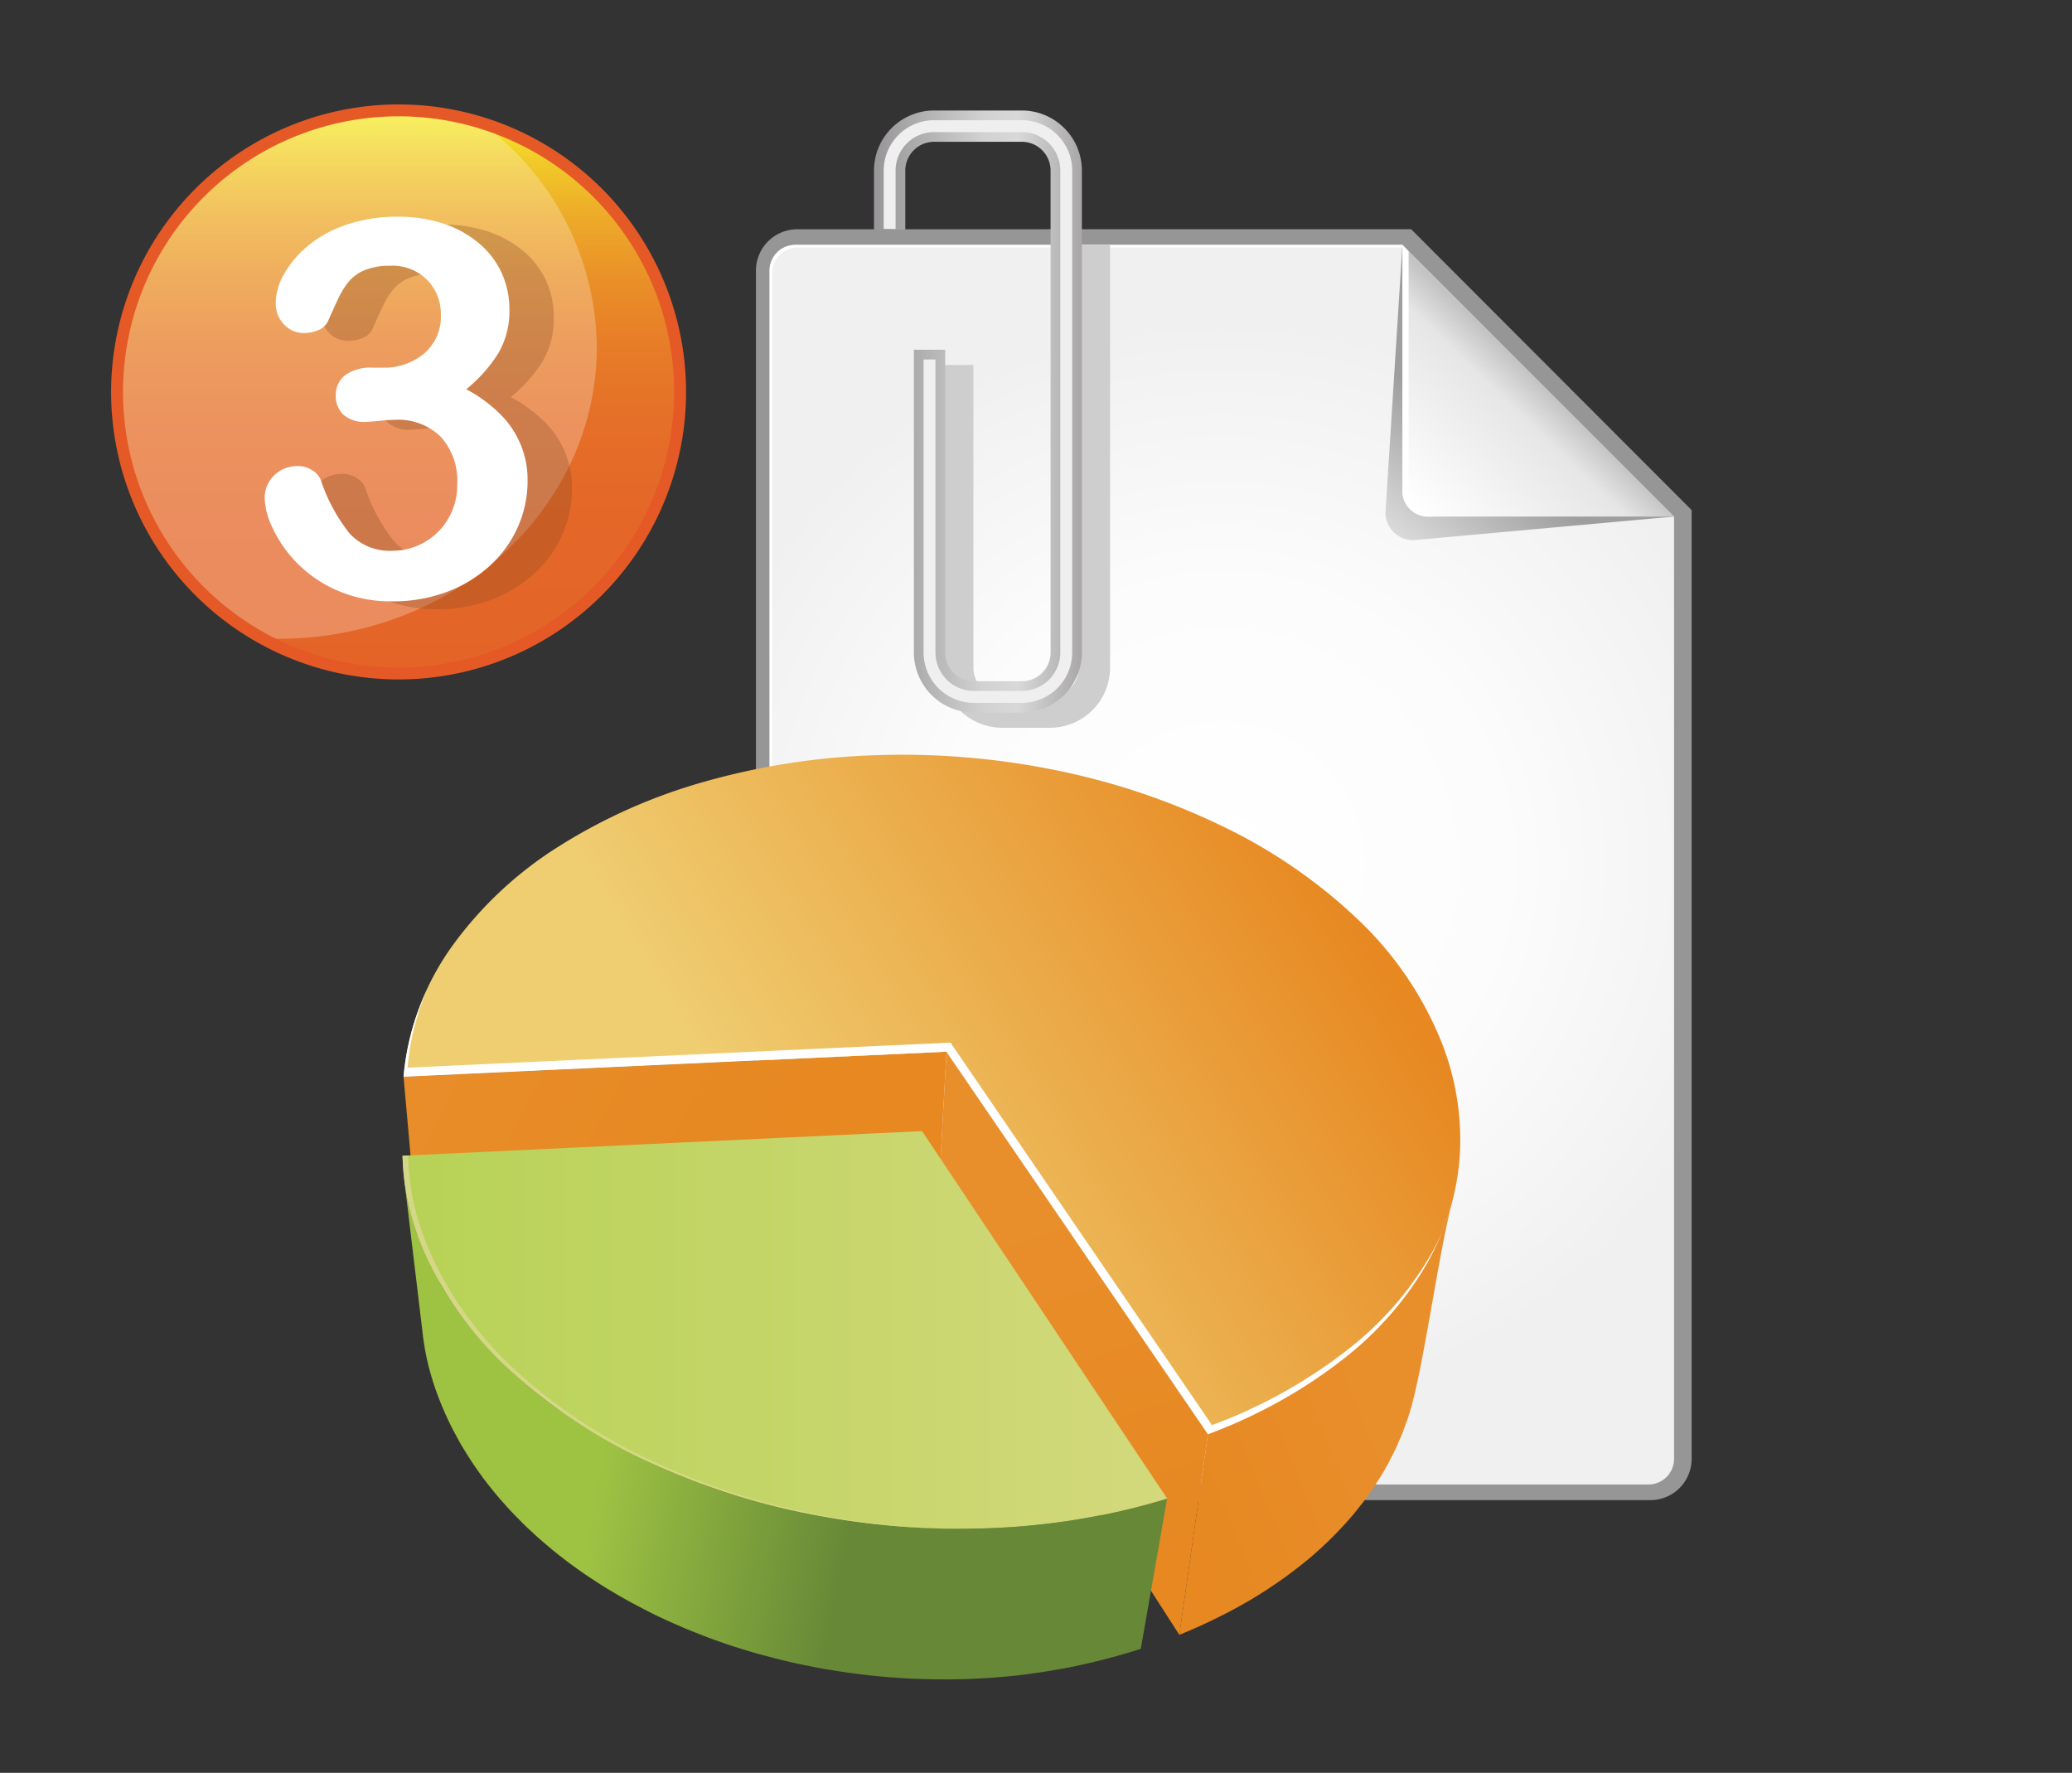 <svg id="圖層_1" data-name="圖層 1" xmlns="http://www.w3.org/2000/svg" xmlns:xlink="http://www.w3.org/1999/xlink" viewBox="0 0 175.333 150"><rect x="0" y="0" width="175.333" height="150" fill="#333333" stroke="none"/><defs><radialGradient id="radial-gradient" cx="103.393" cy="73.165" r="45.904" gradientUnits="userSpaceOnUse"><stop offset="0.006" stop-color="#fff"/><stop offset="0.522" stop-color="#fcfcfc"/><stop offset="0.973" stop-color="#f1f1f1"/><stop offset="1" stop-color="#f0f0f0"/></radialGradient><linearGradient id="linear-gradient" x1="125.698" y1="37.726" x2="117.743" y2="47.536" gradientUnits="userSpaceOnUse"><stop offset="0" stop-color="#9e9e9e"/><stop offset="1" stop-color="#e6e6e6"/></linearGradient><linearGradient id="linear-gradient-2" x1="119.681" y1="43.16" x2="130.107" y2="32.278" gradientUnits="userSpaceOnUse"><stop offset="0" stop-color="#fff"/><stop offset="0.798" stop-color="#e6e6e6"/><stop offset="1" stop-color="#c4c4c4"/></linearGradient><linearGradient id="未命名漸層_529" x1="73.958" y1="34.82" x2="91.55" y2="34.82" gradientUnits="userSpaceOnUse"><stop offset="0.017" stop-color="#999799"/><stop offset="0.531" stop-color="#d2d2d2"/><stop offset="0.694" stop-color="#d8d8d8"/><stop offset="1" stop-color="#a9a7a8"/></linearGradient><linearGradient id="linear-gradient-3" x1="64.269" y1="102.069" x2="31.684" y2="85.031" gradientUnits="userSpaceOnUse"><stop offset="0" stop-color="#e78821"/><stop offset="1" stop-color="#e88e2b"/></linearGradient><linearGradient id="linear-gradient-4" x1="97.465" y1="133.79" x2="86.724" y2="102.081" xlink:href="#linear-gradient-3"/><linearGradient id="linear-gradient-5" x1="51.409" y1="120.422" x2="73.131" y2="124.468" gradientUnits="userSpaceOnUse"><stop offset="0" stop-color="#9ec343"/><stop offset="1" stop-color="#668837"/></linearGradient><linearGradient id="linear-gradient-6" x1="97.452" y1="125.653" x2="116.221" y2="118.031" xlink:href="#linear-gradient-3"/><linearGradient id="linear-gradient-7" x1="34.063" y1="112.529" x2="98.766" y2="112.529" gradientUnits="userSpaceOnUse"><stop offset="0" stop-color="#b7d256"/><stop offset="1" stop-color="#d3d97c"/></linearGradient><linearGradient id="linear-gradient-8" x1="34.063" y1="113.57" x2="81.635" y2="113.57" gradientUnits="userSpaceOnUse"><stop offset="0" stop-color="#d5d788"/><stop offset="1" stop-color="#d3d97c"/></linearGradient><linearGradient id="linear-gradient-9" x1="112.618" y1="73.875" x2="66.293" y2="102.105" gradientUnits="userSpaceOnUse"><stop offset="0" stop-color="#e78821"/><stop offset="1" stop-color="#efce72"/></linearGradient><linearGradient id="linear-gradient-10" x1="33.728" y1="9.845" x2="33.728" y2="56.48" gradientUnits="userSpaceOnUse"><stop offset="0" stop-color="#f5e929"/><stop offset="0.078" stop-color="#f1cb29"/><stop offset="0.18" stop-color="#edab29"/><stop offset="0.29" stop-color="#ea9128"/><stop offset="0.412" stop-color="#e77d28"/><stop offset="0.549" stop-color="#e56f28"/><stop offset="0.717" stop-color="#e46728"/><stop offset="1" stop-color="#e46428"/></linearGradient></defs><title>img</title><path d="M119.411,19.393,67.461,19.399a3.499,3.499,0,0,0-3.492,3.497V123.436a3.498,3.498,0,0,0,3.492,3.492h72.194a3.496,3.496,0,0,0,3.492-3.492v-80.276Z" style="fill:#969696"/><path d="M118.672,20.724H67.298a2.171,2.171,0,0,0-2.171,2.172V123.436a2.171,2.171,0,0,0,2.171,2.17h72.19a2.171,2.171,0,0,0,2.171-2.17V43.708Z" style="fill:url(#radial-gradient)"/><path d="M65.343,123.654V23.111a2.168,2.168,0,0,1,2.167-2.168h51.376l-.22-.219H67.293a2.172,2.172,0,0,0-2.171,2.172V123.436a2.16,2.16,0,0,0,.755,1.633A2.151,2.151,0,0,1,65.343,123.654Z" style="fill:#fff"/><path d="M119.572,45.707l22.087-1.999L118.672,20.724l-1.432,22.655A2.333,2.333,0,0,0,119.572,45.707Z" style="fill:url(#linear-gradient)"/><path d="M120.84,43.708H141.659L118.672,20.724V41.54A2.167,2.167,0,0,0,120.84,43.708Z" style="fill:url(#linear-gradient-2)"/><path d="M119.197,41.54V21.253l-.524-.529V41.54a2.167,2.167,0,0,0,2.167,2.168h.529A2.168,2.168,0,0,1,119.197,41.54Z" style="fill:#fff"/><path d="M84.8,61.575h4.057a5.086,5.086,0,0,0,5.079-5.081V20.724H91.286V56.495a2.435,2.435,0,0,1-2.43,2.433H84.8a2.436,2.436,0,0,1-2.431-2.433V30.878H79.718V56.495A5.086,5.086,0,0,0,84.8,61.575Z" style="fill:#cecece"/><path d="M86.472,9.349H79.038a5.086,5.086,0,0,0-5.081,5.081V19.439h2.65V14.43a2.435,2.435,0,0,1,2.431-2.432h7.434A2.434,2.434,0,0,1,88.901,14.43V55.209a2.433,2.433,0,0,1-2.429,2.432H82.414a2.435,2.435,0,0,1-2.431-2.432V29.59H77.334V55.209a5.086,5.086,0,0,0,5.079,5.082h4.058a5.086,5.086,0,0,0,5.078-5.082V14.43A5.086,5.086,0,0,0,86.472,9.349Z" style="fill:url(#未命名漸層_529)"/><path d="M90.729,14.43a4.264,4.264,0,0,0-4.258-4.258H79.037A4.262,4.262,0,0,0,74.779,14.43V19.367h1.006V14.43a3.257,3.257,0,0,1,3.252-3.252h7.434a3.256,3.256,0,0,1,3.251,3.252V55.21a3.255,3.255,0,0,1-3.251,3.251H82.412a3.255,3.255,0,0,1-3.251-3.251V30.415H78.155V55.21a4.261,4.261,0,0,0,4.258,4.258h4.058a4.263,4.263,0,0,0,4.258-4.258Z" style="fill:#efefef"/><path d="M57.877,90.01c-5.406.253-10.89.501-15.248.705-4.378.204-7.612.352-8.48.391l1.546,17.38c.82-.045,3.874-.207,8.012-.429,4.116-.218,9.299-.492,14.416-.763,5.086-.273,10.108-.54,13.972-.747,3.851-.202,6.557-.344,7.048-.371l.95-17.191c-.519.024-3.379.156-7.442.344C68.564,89.515,63.258,89.763,57.877,90.01Z" style="fill:url(#linear-gradient-3)"/><path d="M90.189,103.751c-2.543-3.72-4.988-7.294-6.83-9.987-1.798-2.631-3.044-4.452-3.267-4.779l-.95,17.191c.214.327,1.38,2.146,3.071,4.774,1.726,2.691,4.018,6.257,6.394,9.957,2.447,3.812,4.991,7.769,7.054,10.987,2.119,3.295,3.709,5.766,4.136,6.433l2.422-16.976c-.459-.674-2.175-3.182-4.456-6.52C95.542,111.58,92.811,107.589,90.189,103.751Z" style="fill:url(#linear-gradient-4)"/><path d="M96.193,127.508c-.524.133-1.054.262-1.585.38-.165.036-.324.078-.493.109-.679.153-1.357.282-2.041.413-.143.02-.286.042-.429.069-.562.096-1.128.185-1.694.265-.296.044-.597.085-.9.124-.09.013-.181.025-.272.036-.488.058-.975.114-1.467.163-.107.007-.206.02-.313.027-.505.045-1.015.087-1.524.122-.651.042-1.305.075-1.954.1-.054,0-.108.004-.162.004-.571.02-1.142.025-1.717.033-.297,0-.6-.006-.9-.007-.352-.002-.709-.002-1.062-.015-.313-.005-.63-.018-.944-.033-.337-.011-.675-.024-1.012-.044-.318-.016-.64-.038-.957-.064-.337-.02-.671-.045-1.009-.074-.314-.022-.626-.051-.938-.087q-.5-.049-.999-.103c-.343-.04-.687-.084-1.028-.127-.318-.045-.635-.085-.952-.133-.337-.044-.671-.1-1.006-.154-.324-.053-.649-.102-.97-.162-.325-.058-.649-.116-.971-.183-.326-.062-.649-.124-.97-.193-.319-.067-.639-.133-.959-.205-.302-.071-.605-.142-.907-.213-.472-.113-.945-.234-1.414-.362-.22-.058-.441-.109-.66-.173-.682-.189-1.359-.387-2.029-.6h0c-.678-.211-1.349-.436-2.013-.669-.191-.069-.377-.144-.568-.213q-.694-.251-1.371-.518c-.253-.1-.506-.205-.76-.307-.351-.145-.698-.291-1.04-.44-.26-.116-.52-.231-.777-.347-.338-.153-.672-.311-1.004-.467-.248-.122-.492-.238-.733-.362-.337-.164-.67-.338-1-.511-.23-.122-.461-.242-.686-.36-.344-.189-.678-.38-1.015-.578-.205-.118-.414-.238-.616-.356-.352-.207-.696-.424-1.041-.641-.175-.109-.352-.218-.522-.329-.436-.285-.864-.58-1.285-.874-.07-.049-.147-.098-.213-.147-.491-.344-.971-.705-1.44-1.065-.13-.1-.257-.211-.386-.313-.329-.264-.659-.529-.978-.799-.174-.146-.339-.296-.506-.445-.264-.231-.528-.46-.777-.698-.172-.16-.336-.316-.501-.476-.239-.231-.473-.463-.706-.698-.163-.169-.324-.336-.483-.509-.223-.234-.443-.472-.655-.714-.15-.171-.3-.344-.448-.512-.212-.249-.419-.503-.621-.752-.138-.176-.274-.342-.409-.518q-.289-.379-.565-.769c-.124-.173-.248-.345-.373-.525-.183-.265-.355-.538-.528-.807-.11-.171-.223-.338-.328-.511-.181-.3-.349-.607-.523-.912-.081-.143-.169-.291-.248-.44-.243-.456-.471-.914-.685-1.379-.269-.582-.507-1.149-.72-1.712-.213-.556-.396-1.107-.553-1.65-.162-.549-.293-1.087-.405-1.628-.109-.543-.197-1.081-.262-1.628q.785,6.558,1.572,13.12c.066.547.151,1.085.257,1.623.111.543.238,1.083.392,1.623.154.547.332,1.094.536,1.652.2.558.432,1.125.688,1.706q.305.692.655,1.368c.073.146.154.289.234.436.164.309.325.609.498.907.101.167.204.333.306.5.169.271.333.545.51.809.114.176.231.345.345.514.179.262.36.516.545.769.052.071.095.142.147.209.076.1.156.196.234.3.195.251.392.502.594.754q.203.248.416.496c.203.245.416.483.63.718.148.169.294.331.447.494q.332.351.68.699c.154.158.303.311.46.464.055.049.104.103.159.156.191.186.393.364.59.547.125.114.243.229.366.34.03.029.066.055.1.084.304.273.619.54.935.801.116.098.231.2.352.296.441.358.893.712,1.357,1.056.055.044.112.082.167.12.41.302.824.598,1.248.885.149.104.306.205.46.302.333.22.673.443,1.012.656l.142.089c.135.087.28.165.419.249.32.193.642.385.97.571.215.118.423.24.64.356.312.173.627.34.945.505.226.118.455.236.682.353.156.076.308.154.462.233.161.08.329.154.486.231.244.111.484.227.727.336.326.143.652.289.982.429.154.067.305.14.464.204.079.035.164.066.246.1.428.173.858.342,1.29.511.141.051.274.109.414.156a.832.832,0,0,0,.117.042c.622.233,1.249.452,1.888.663h.004c.626.205,1.262.396,1.899.582.051.013.098.031.149.044.157.045.317.084.477.127.438.116.879.236,1.319.345.101.024.195.055.295.082.186.044.375.082.561.127.297.067.595.138.894.2.114.029.23.055.35.076.184.04.377.071.562.111.185.034.371.08.558.114.117.027.236.044.354.06.115.024.231.047.35.069.183.033.371.06.557.087.313.055.623.105.937.153.115.015.234.04.348.055.188.027.376.049.562.069.315.046.635.089.951.125.119.013.232.029.348.044.199.024.394.036.596.055.289.031.579.058.87.085.108.009.213.022.32.029.216.018.432.025.648.044.292.018.582.04.872.056.093.002.184.013.273.016.235.011.466.013.7.024.291.009.583.02.873.029.077,0,.154.004.23.005.251.004.501,0,.752.004.286,0,.575.005.862,0h.19c.282-.004.567-.009.849-.015.188-.007.374-.015.561-.02.055-.004.112-.004.165-.004.042-.002.085-.002.127-.007.283-.015.569-.027.852-.042.282-.016.569-.038.851-.058.324-.024.651-.051.979-.082.153-.011.303-.027.458-.044.091-.007.184-.018.276-.029.083-.007.161-.013.244-.02.325-.04.647-.078.974-.124.06-.005.12-.011.183-.02.025-.004.054-.007.078-.011.052-.007.099-.013.152-.024.185-.024.368-.049.556-.076.101-.015.201-.036.303-.051.536-.08,1.07-.171,1.606-.273.092-.015.186-.027.282-.047.033-.006.065-.013.096-.02.054-.013.11-.016.164-.025.591-.12,1.178-.249,1.759-.382.051-.013.099-.02.148-.029.109-.027.222-.056.333-.087.288-.069.578-.136.864-.211.209-.053.417-.111.624-.173.103-.025.209-.049.311-.076.073-.024.145-.045.217-.065.632-.182,1.261-.362,1.884-.567l2.227-12.717c-.66.202-1.323.385-1.989.563C96.582,127.408,96.388,127.457,96.193,127.508Z" style="fill:url(#linear-gradient-5)"/><path d="M122.46,103.104c-.052.143-.11.285-.164.431-.114.314-.23.625-.359.934-.077.185-.162.367-.245.551-.122.269-.248.542-.379.809-.095.193-.198.381-.301.571-.143.273-.291.545-.447.81-.084.142-.173.287-.258.429-.195.318-.402.634-.613.947-.071.109-.14.218-.217.323-.29.411-.594.82-.91,1.221-.071.087-.146.169-.213.254q-.389.48-.804.947c-.118.131-.234.256-.353.387-.258.278-.526.556-.799.832-.118.116-.234.234-.356.351-.381.367-.772.732-1.179,1.09-.02.018-.035.031-.054.047-.425.371-.871.734-1.328,1.092-.139.109-.284.216-.425.323-.331.253-.667.501-1.016.745-.166.116-.333.233-.504.349-.367.251-.746.5-1.127.741-.139.091-.276.18-.417.267-.528.327-1.067.64-1.625.949-.135.074-.274.147-.41.214-.438.244-.884.474-1.338.701-.197.095-.393.191-.591.287-.43.204-.868.403-1.316.609-.188.08-.373.164-.563.247-.631.267-1.27.532-1.931.785l-2.422,16.976c.621-.249,1.222-.512,1.815-.779.184-.085.364-.167.542-.251.419-.2.833-.398,1.24-.607.185-.091.37-.189.556-.282.433-.227.858-.462,1.276-.7.124-.071.253-.136.376-.211.036-.024.075-.04.112-.062.491-.289.969-.591,1.436-.89.028-.018.059-.036.089-.055.095-.058.183-.129.277-.191.375-.245.741-.5,1.099-.754.16-.113.313-.231.47-.344q.496-.368.972-.747c.132-.107.268-.207.402-.318.057-.051.124-.102.184-.147.369-.309.73-.623,1.079-.947.015-.013.033-.025.045-.038.392-.356.768-.721,1.136-1.094.04-.038.082-.076.124-.122.07-.073.138-.151.209-.225q.397-.409.769-.829c.112-.129.225-.253.332-.381.073-.084.149-.167.22-.249.194-.234.378-.471.564-.712.063-.076.127-.155.19-.236.31-.409.605-.812.884-1.23.066-.093.128-.2.192-.294.212-.322.419-.649.612-.98.037-.06.079-.122.115-.18.04-.073.074-.142.115-.216.068-.124.145-.244.212-.367.086-.156.157-.309.237-.467.099-.187.191-.373.285-.558.038-.082.083-.158.123-.244.089-.183.162-.373.245-.567.083-.18.165-.365.241-.551.023-.053.049-.105.071-.16.103-.254.187-.514.279-.763.055-.149.114-.294.161-.44.012-.035.024-.062.034-.091.143-.436.275-.869.391-1.307,1.124-4.265,2.253-12.78,3.376-17.042C122.76,102.169,122.615,102.637,122.46,103.104Z" style="fill:url(#linear-gradient-6)"/><path d="M87.559,109.992c-2.376-3.56-4.671-6.998-6.404-9.6-1.698-2.544-2.887-4.329-3.13-4.687L34.063,97.787c.021.741.072,1.456.162,2.17a19.73,19.73,0,0,0,.385,2.128,20.754,20.754,0,0,0,.63,2.148c.257.725.559,1.47.91,2.228a30.565,30.565,0,0,0,7.234,9.68,45.293,45.293,0,0,0,11.523,7.554,60.091,60.091,0,0,0,14.582,4.588,65.294,65.294,0,0,0,15.986.932q1.706-.112,3.401-.323,1.693-.21,3.362-.514,1.666-.305,3.299-.701c1.089-.263,2.162-.56,3.228-.885-.444-.66-2.039-3.055-4.159-6.228C92.542,117.468,90.004,113.659,87.559,109.992Z" style="fill:url(#linear-gradient-7)"/><path d="M69.958,128.284A60.132,60.132,0,0,1,55.374,123.695a45.295,45.295,0,0,1-11.521-7.554,30.59,30.59,0,0,1-7.234-9.68c-.353-.758-.652-1.503-.909-2.228a20.361,20.361,0,0,1-.631-2.148,20.947,20.947,0,0,1-.387-2.128c-.088-.714-.14-1.428-.158-2.17h-.47c.021.741.072,1.456.162,2.17a19.73,19.73,0,0,0,.385,2.128,20.754,20.754,0,0,0,.63,2.148c.257.725.559,1.47.91,2.228a30.565,30.565,0,0,0,7.234,9.68,45.293,45.293,0,0,0,11.523,7.554,60.091,60.091,0,0,0,14.582,4.588,65.102,65.102,0,0,0,12.145,1.069A65.344,65.344,0,0,1,69.958,128.284Z" style="fill:url(#linear-gradient-8)"/><path d="M121.989,88.198a29.409,29.409,0,0,0-7.27-10.578,44.552,44.552,0,0,0-11.268-7.707,58.966,58.966,0,0,0-13.805-4.683,65.14,65.14,0,0,0-15.411-1.336,60.053,60.053,0,0,0-14.649,2.253,46.828,46.828,0,0,0-12.308,5.473A32.298,32.298,0,0,0,38.274,80.033a22.344,22.344,0,0,0-4.125,11.072c.868-.038,4.102-.187,8.48-.391,4.359-.204,9.842-.453,15.248-.705,5.381-.247,10.687-.494,14.772-.681,4.063-.187,6.924-.32,7.442-.344.223.327,1.469,2.148,3.267,4.779,1.842,2.693,4.287,6.267,6.83,9.987,2.622,3.838,5.352,7.829,7.575,11.078,2.281,3.338,3.997,5.846,4.456,6.52a42.774,42.774,0,0,0,11.537-6.431,27.929,27.929,0,0,0,7.104-8.21,21.216,21.216,0,0,0,2.679-9.139A22.404,22.404,0,0,0,121.989,88.198Z" style="fill:url(#linear-gradient-9)"/><path d="M121.201,105.939a27.867,27.867,0,0,1-7.104,8.212,42.585,42.585,0,0,1-11.538,6.429c-.459-.676-2.178-3.184-4.456-6.522-2.222-3.247-4.951-7.238-7.578-11.076-2.539-3.716-4.986-7.294-6.826-9.982-1.797-2.633-3.044-4.454-3.267-4.785-.521.024-3.379.158-7.444.344-4.082.187-9.392.436-14.771.683-5.405.249-10.889.503-15.248.703-4.379.205-7.611.351-8.48.396a21.416,21.416,0,0,1,1.675-6.675,21.539,21.539,0,0,0-2.015,7.438c.868-.038,4.102-.187,8.48-.391,4.359-.204,9.842-.453,15.248-.705,5.381-.247,10.687-.494,14.772-.681,4.063-.187,6.924-.32,7.442-.344.223.327,1.469,2.148,3.267,4.779,1.842,2.693,4.287,6.267,6.83,9.987,2.622,3.838,5.352,7.829,7.575,11.078,2.281,3.338,3.997,5.846,4.456,6.52a42.774,42.774,0,0,0,11.537-6.431,27.929,27.929,0,0,0,7.104-8.21,22.578,22.578,0,0,0,1.107-2.302C121.731,104.922,121.48,105.434,121.201,105.939Z" style="fill:#fff"/><path d="M9.401,33.166A24.327,24.327,0,1,0,33.727,8.834,24.356,24.356,0,0,0,9.401,33.166Z" style="fill:#e55927"/><path d="M57.046,33.166A23.317,23.317,0,1,1,33.727,9.845,23.317,23.317,0,0,1,57.046,33.166Z" style="fill:url(#linear-gradient-10)"/><path d="M9.291,32.495A23.522,23.522,0,1,0,32.82,8.971,23.529,23.529,0,0,0,9.291,32.495Z" style="fill:none"/><g style="opacity:0.25"><path d="M50.5,29.378a23.7,23.7,0,0,0-8.576-18.047,23.319,23.319,0,0,0-18.583,42.709c.081.001.162.006.243.006C38.449,54.045,50.5,43,50.5,29.378Z" style="fill:#fff"/></g><g style="opacity:0.32"><path d="M36.176,31.775a5.292,5.292,0,0,0,3.443-1.174A4.086,4.086,0,0,0,41.064,27.234a4.025,4.025,0,0,0-1.151-2.878,4.095,4.095,0,0,0-3.106-1.206,5.559,5.559,0,0,0-2.184.37,3.511,3.511,0,0,0-1.357.978,7.333,7.333,0,0,0-.945,1.563q-.446.957-.815,1.804a1.53,1.53,0,0,1-.782.717,3.082,3.082,0,0,1-1.304.261,2.253,2.253,0,0,1-1.597-.706,2.499,2.499,0,0,1-.728-1.88,4.967,4.967,0,0,1,.684-2.378,8.675,8.675,0,0,1,1.999-2.379,10.072,10.072,0,0,1,3.27-1.814,13.157,13.157,0,0,1,4.366-.684,12.176,12.176,0,0,1,3.845.575,8.999,8.999,0,0,1,3.02,1.662,7.181,7.181,0,0,1,1.933,2.52,7.367,7.367,0,0,1,.652,3.085,7.033,7.033,0,0,1-.945,3.726,12.567,12.567,0,0,1-2.705,3.03,11.981,11.981,0,0,1,2.856,2.086,7.792,7.792,0,0,1,2.335,5.669,9.596,9.596,0,0,1-.793,3.823,9.763,9.763,0,0,1-2.335,3.292,11.134,11.134,0,0,1-3.66,2.259,12.945,12.945,0,0,1-4.681.814,11.218,11.218,0,0,1-4.671-.934A10.75,10.75,0,0,1,28.867,48.273a10.634,10.634,0,0,1-2.021-2.899,6.3,6.3,0,0,1-.684-2.477,2.667,2.667,0,0,1,.814-2.031,2.842,2.842,0,0,1,2.031-.771,2.165,2.165,0,0,1,1.173.358,1.696,1.696,0,0,1,.739.858,14.617,14.617,0,0,0,2.422,4.485A4.594,4.594,0,0,0,36.98,47.263a5.464,5.464,0,0,0,2.596-.663A5.408,5.408,0,0,0,41.64,44.634a5.572,5.572,0,0,0,.815-3.02A5.512,5.512,0,0,0,41.064,37.628a5.114,5.114,0,0,0-3.867-1.444q-.434,0-1.347.087-.913.088-1.173.087A2.634,2.634,0,0,1,32.831,35.76a2.139,2.139,0,0,1-.652-1.661,2.07,2.07,0,0,1,.782-1.684,3.605,3.605,0,0,1,2.324-.641Z" style="fill:#894b23"/></g><path d="M32.415,31.112a5.292,5.292,0,0,0,3.443-1.174,4.086,4.086,0,0,0,1.444-3.367,4.025,4.025,0,0,0-1.151-2.878,4.095,4.095,0,0,0-3.106-1.206,5.559,5.559,0,0,0-2.184.37,3.511,3.511,0,0,0-1.357.978,7.334,7.334,0,0,0-.945,1.563q-.446.957-.815,1.804a1.53,1.53,0,0,1-.782.717,3.082,3.082,0,0,1-1.304.261,2.253,2.253,0,0,1-1.597-.706A2.499,2.499,0,0,1,23.335,25.593a4.967,4.967,0,0,1,.684-2.378,8.674,8.674,0,0,1,1.999-2.379,10.072,10.072,0,0,1,3.27-1.814,13.157,13.157,0,0,1,4.366-.684,12.176,12.176,0,0,1,3.845.575,8.999,8.999,0,0,1,3.02,1.662,7.181,7.181,0,0,1,1.933,2.52,7.367,7.367,0,0,1,.652,3.085,7.033,7.033,0,0,1-.945,3.726,12.567,12.567,0,0,1-2.705,3.03,11.981,11.981,0,0,1,2.856,2.086,7.792,7.792,0,0,1,2.335,5.669,9.596,9.596,0,0,1-.793,3.823,9.763,9.763,0,0,1-2.335,3.292,11.134,11.134,0,0,1-3.66,2.259,12.945,12.945,0,0,1-4.681.814,11.218,11.218,0,0,1-4.671-.934,10.75,10.75,0,0,1-3.399-2.336A10.634,10.634,0,0,1,23.085,44.71a6.3,6.3,0,0,1-.684-2.477,2.667,2.667,0,0,1,.814-2.031,2.842,2.842,0,0,1,2.031-.771,2.165,2.165,0,0,1,1.173.358,1.696,1.696,0,0,1,.739.858,14.617,14.617,0,0,0,2.422,4.485,4.594,4.594,0,0,0,3.638,1.467,5.464,5.464,0,0,0,2.596-.663,5.408,5.408,0,0,0,2.063-1.966,5.571,5.571,0,0,0,.815-3.02,5.512,5.512,0,0,0-1.391-3.986A5.114,5.114,0,0,0,33.436,35.521q-.434,0-1.347.087-.913.088-1.173.087a2.634,2.634,0,0,1-1.847-.598,2.139,2.139,0,0,1-.652-1.661,2.07,2.07,0,0,1,.782-1.684,3.605,3.605,0,0,1,2.324-.641Z" style="fill:#fff"/></svg>